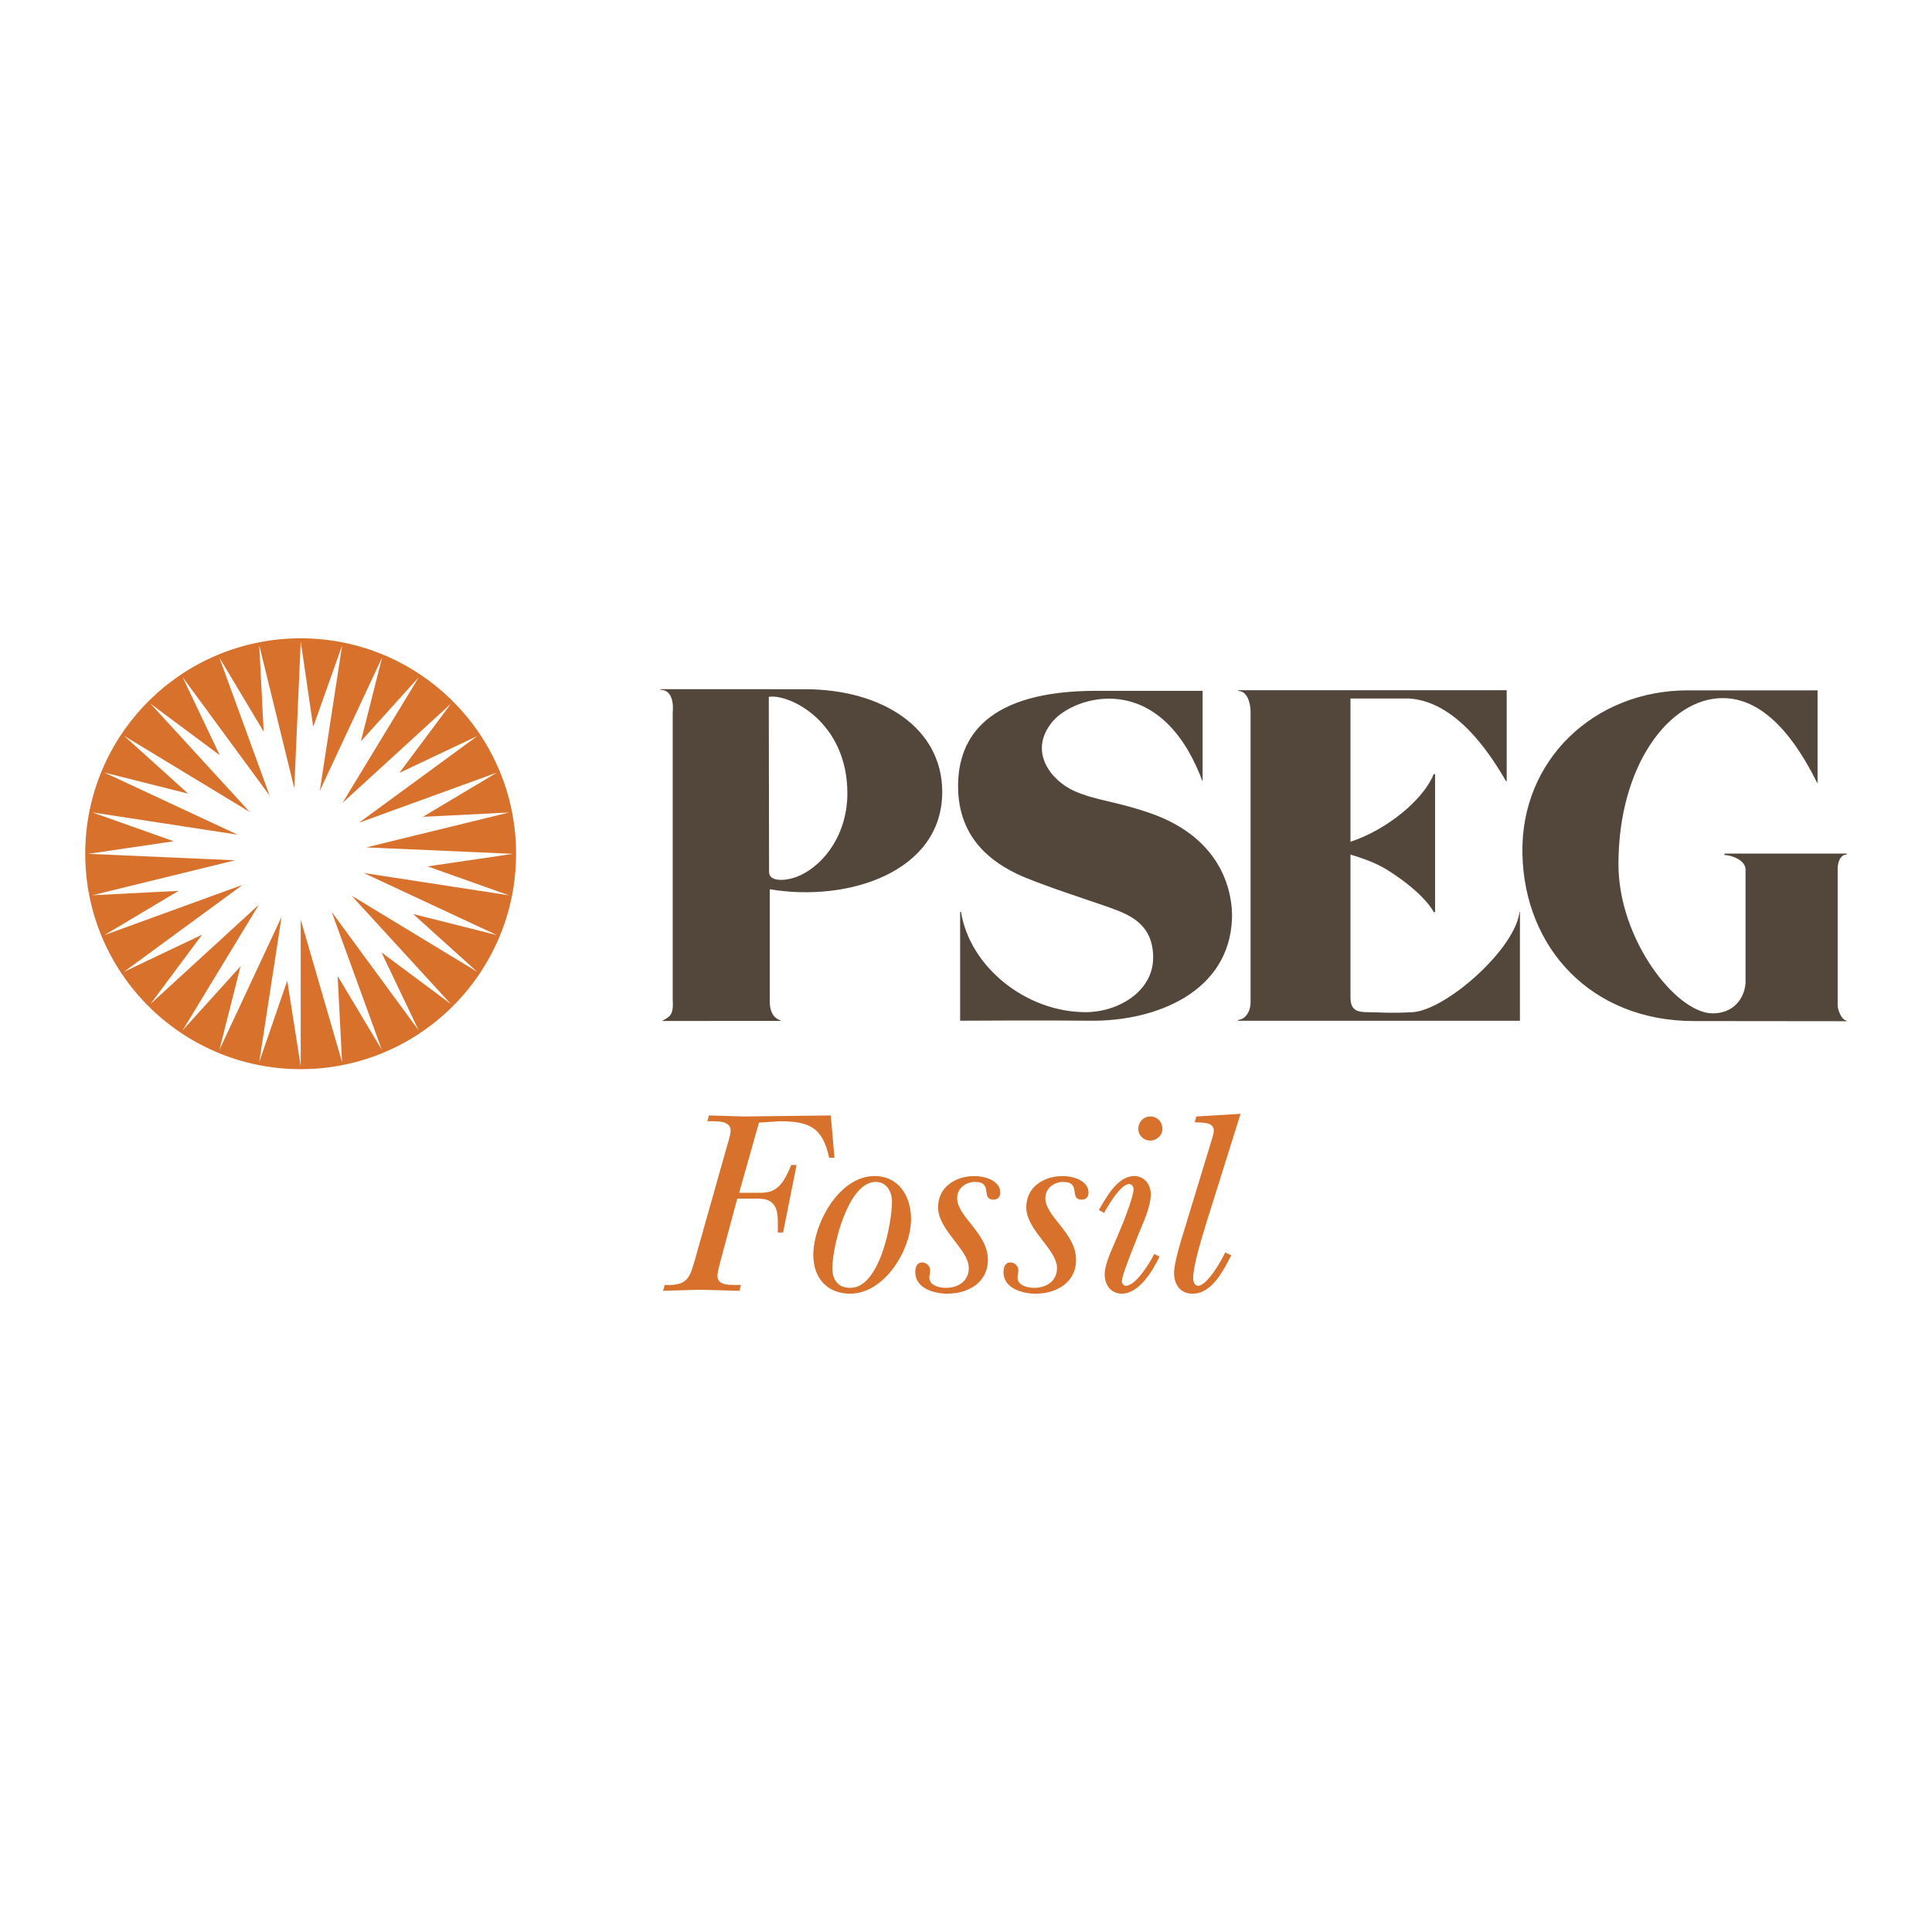 <svg xmlns="http://www.w3.org/2000/svg" width="2500" height="2500" viewBox="0 0 192.756 192.756"><g fill-rule="evenodd" clip-rule="evenodd"><path fill="#fff" d="M0 0h192.756v192.756H0V0z"/><path d="M72.024 125.295c-.105.422-.448 1.559-.448 1.979 0 1.088 1.399.9 2.352.928l-.161.58c-1.32-.025-2.615-.08-3.938-.105-1.214.025-2.457.08-3.673.105l.161-.58c2.325.104 2.51-.74 3.066-2.697l3.013-10.676c.129-.447.5-1.586.5-2.035 0-1.109-1.692-.9-2.325-.926l.158-.58c1.161.025 2.327.078 3.488.105 2.882-.027 5.788-.08 8.671-.105l.367 4.229h-.528c-.66-3.066-2.011-3.648-4.942-3.648-.687.055-1.373.08-2.061.133l-1.982 7.004h2.193c1.454-.027 2.14-.66 3.014-2.777h.527l-1.346 6.74h-.53c0-1.662.239-3.383-1.956-3.383h-2.087l-1.533 5.709zM84.842 128.49c-1.243 0-1.797-.791-1.797-1.982 0-2.166 1.56-8.59 4.333-8.59 1.085 0 1.615 1.006 1.615 1.957 0 2.221-1.243 8.615-4.151 8.615zm-.027.58c3.437 0 6.081-4.359 6.081-7.449 0-2.221-1.19-4.285-3.647-4.285-3.568 0-6.106 4.812-6.106 7.877-.001 2.271 1.374 3.857 3.672 3.857zM97.236 117.336c.979 0 2.564.424 2.564 1.668 0 .396-.264.686-.658.686-1.352 0 0-1.771-1.877-1.771-.9 0-1.773.635-1.773 1.613 0 1.85 3.013 3.465 3.068 6.078.051 2.301-1.904 3.461-4.047 3.461-1.293 0-3.196-.525-3.196-2.139 0-.502.159-.977.687-.977.422 0 .794.342.794.793 0 .236-.081.477-.081.713 0 .795 1.005 1.029 1.641 1.029 1.241 0 2.298-.66 2.298-1.982 0-1.85-3.065-3.777-3.065-6.053 0-2.033 1.743-3.119 3.645-3.119zM106.037 117.336c.979 0 2.564.424 2.564 1.668 0 .396-.264.686-.662.686-1.348 0 0-1.771-1.875-1.771-.898 0-1.77.635-1.77 1.613 0 1.85 3.012 3.465 3.062 6.078.055 2.301-1.9 3.461-4.041 3.461-1.295 0-3.197-.525-3.197-2.139 0-.502.158-.977.686-.977.424 0 .795.342.795.793 0 .236-.08.477-.08.713 0 .795 1.006 1.029 1.637 1.029 1.244 0 2.301-.66 2.301-1.982 0-1.85-3.066-3.777-3.066-6.053 0-2.033 1.744-3.119 3.646-3.119zM112.117 121.83c.238-.633.977-2.537.977-3.172 0-.262-.158-.525-.449-.525-.818 0-2.113 2.166-2.484 2.879l-.529-.291c.768-1.293 1.852-3.385 3.543-3.385 1.004 0 1.641.875 1.641 1.799 0 1.27-.768 2.855-1.246 4.043l-.844 2.141c-.158.451-.795 2.037-.795 2.512 0 .213.162.449.398.449 1.004 0 2.432-2.352 2.826-3.172l.531.266c-.662 1.375-2.035 3.697-3.756 3.697-1.082 0-1.715-.869-1.715-1.9 0-1.111.74-2.537 1.16-3.566l.742-1.775zm1.451-9.197c0-.686.504-1.24 1.191-1.24.715 0 1.217.555 1.217 1.24 0 .637-.555 1.164-1.217 1.164-.636 0-1.191-.504-1.191-1.164zM120.627 121.145c-.449 1.479-1.586 4.941-1.586 6.369 0 .316.107.766.502.766.871 0 2.352-2.537 2.697-3.33l.605.293c-.766 1.451-1.902 3.828-3.859 3.828-1.24 0-1.85-.924-1.85-2.086 0-.977.689-3.223 1.006-4.229l2.695-8.854c.08-.264.266-.793.266-1.084 0-.951-1.297-.793-1.904-.846l.158-.58 4.414-.266-3.144 10.019z" fill="#d7712c"/><path d="M8.801 85.188c.124-11.667 9.762-21.394 21.174-21.332 10.91.059 21.288 9.133 21.227 21.704-.053 11.197-10.264 20.869-21.464 20.869-11.201.001-21.056-10.042-20.937-21.241z" fill="#fff"/><path d="M8.504 85.177c0-11.869 9.622-21.492 21.493-21.492 11.867 0 21.491 9.623 21.491 21.492 0 11.87-9.624 21.493-21.491 21.493-11.872 0-21.493-9.623-21.493-21.493zm18.4-5.793l-8.688-11.828 3.713 7.796-6.922-5.156 9.911 10.815-12.544-7.601 6.4 5.771-8.363-2.103 13.299 6.199-14.509-2.226 8.13 2.881-8.53 1.256 14.661.642-14.256 3.489 8.611-.438-7.406 4.417 13.798-5.017-11.843 8.678 7.795-3.704-5.145 6.911 10.818-9.909-7.615 12.54 5.778-6.388-2.11 8.353 6.206-13.291-2.23 14.492 2.795-8.113 1.344 8.527V91.75l4.126 14.219-.444-8.605 4.419 7.395-5.009-13.775 8.676 11.82-3.709-7.785 6.916 5.152-9.902-10.813 12.54 7.604-6.396-5.77 8.363 2.109-13.294-6.203 14.495 2.23-8.123-2.888 8.532-1.252-14.641-.643L50.79 81.06l-8.605.438 7.399-4.419-13.774 5.008 11.83-8.665-7.795 3.691 5.149-6.909L34.172 80.1l7.611-12.533-5.776 6.387 2.116-8.358-6.216 13.301 2.227-14.502-2.884 8.121-1.247-8.528-.642 14.646-3.493-14.247.438 8.609-4.426-7.399 5.024 13.787z" fill="#d7712c"/><path d="M66.119 101.818c.741-.393 1.102-.586.997-2.107v-28.62s.299-2.262-1.21-2.262l-.004-.068 14.381.002c7.796 0 13.724 3.897 13.724 10.248 0 7.994-9.41 11.032-17.203 9.709v10.99c-.053 1.383.493 1.902 1.088 2.109l.009.041H66.118l.001-.042zm10.582-32.295l.028 17.467c0 .955 1.439.911 2.459.591 2.536-.787 5.354-3.922 5.354-8.431.001-7.122-5.76-9.942-7.841-9.627zm74.903 21.471c-.465 3.748-7.398 9.831-10.705 9.995-2.43.123-3.143 0-4.359 0-1.215 0-1.803-.225-1.803-1.514V85.261c1.914.567 2.992 1.093 3.83 1.63 3.668 2.349 4.469 4.098 4.469 4.098l.145.02V77.25l-.145-.02s-.746 2.323-4.414 4.815c-1.799 1.225-3.441 1.794-3.885 1.936V69.692h5.873c5.084.324 8.59 6.461 9.658 8.262l.055.005v-9.096h-26.779l.002.077c.908 0 1.223 1.244 1.223 2.064v29c0 1.09-.678 1.748-1.24 1.748l-.012.088h28.125l.002-10.849-.04.003zm32.644 10.893s-8.721-.016-15.24-.016c-10.168 0-16.895-7.202-17.115-16.632-.225-9.411 7.18-16.363 16.502-16.363h12.943v9.3c-1.33-2.626-4.461-8.513-9.438-8.526-5.357-.011-10.426 6.731-10.426 16.575 0 7.521 5.773 14.877 9.389 14.877 2.52 0 3.291-2.053 3.291-3.145V86.772c0-.983-1.451-1.467-2.113-1.467l.018-.143h12.193l-.004.097c-.689 0-.902.862-.902 1.403v13.637c0 .518.432 1.52.896 1.52l.006.068zm-64.264-23.961v-9.003h-10.572c-10.893 0-13.825 4.597-13.825 9.522 0 5.474 3.794 7.709 5.761 8.686 2.104 1.049 7.879 2.862 9.648 3.52 1.77.656 4.055 1.602 4.055 4.888 0 3.39-3.512 5.445-6.723 5.445-5.947 0-11.564-4.494-12.448-10.011l-.088.002v10.862s8.755-.055 12.923 0c6.711.088 13.916-2.922 14.199-10.152.092-2.358-.748-7.994-8.184-10.567-3.521-1.216-5.354-1.227-7.566-2.21-2.209-.986-4.686-3.896-2.135-6.936 2.135-2.54 10.729-5.299 14.93 5.95l.025.004z" fill="#53463a"/></g></svg>